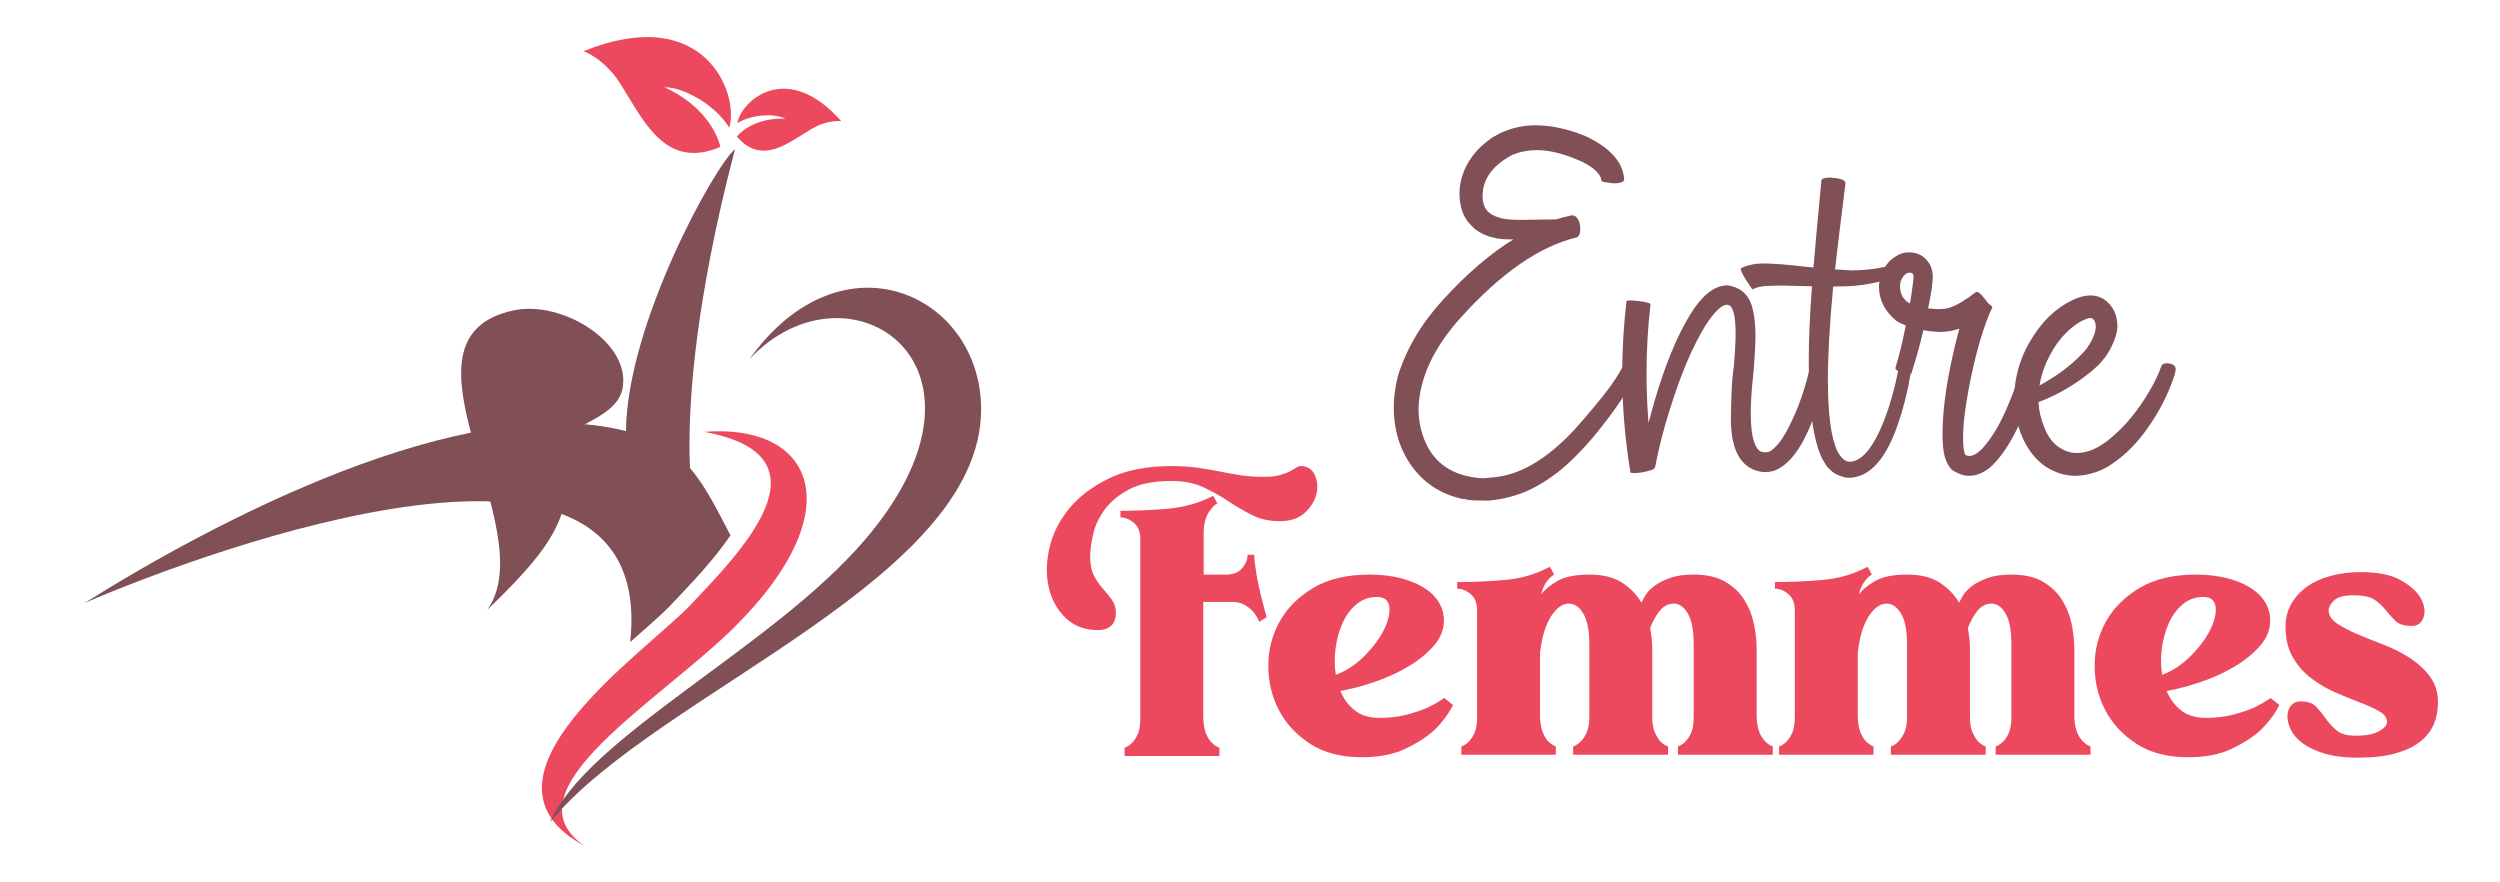 <?xml version="1.0" encoding="utf-8"?>
<!-- Generator: Adobe Illustrator 16.0.0, SVG Export Plug-In . SVG Version: 6.00 Build 0)  -->
<!DOCTYPE svg PUBLIC "-//W3C//DTD SVG 1.1//EN" "http://www.w3.org/Graphics/SVG/1.1/DTD/svg11.dtd">
<svg version="1.1" id="Calque_1" xmlns="http://www.w3.org/2000/svg" xmlns:xlink="http://www.w3.org/1999/xlink" x="0px" y="0px"
	 width="170px" height="60px" viewBox="0 0 170 60" enable-background="new 0 0 170 60" xml:space="preserve">
<g>
	<g>
		<g>
			<path fill="#815057" d="M102.908,16.279h-0.137c-0.337,0-0.573-0.01-0.708-0.033c-0.135-0.022-0.229-0.033-0.286-0.033
				c-0.012-0.012-0.028-0.018-0.051-0.018c-0.292-0.057-0.512-0.117-0.657-0.186c-0.067-0.033-0.114-0.051-0.137-0.051
				c-0.338-0.168-0.563-0.309-0.682-0.422c-0.118-0.111-0.229-0.225-0.33-0.337c-0.448-0.495-0.674-1.187-0.674-2.075
				c0-0.393,0.063-0.781,0.187-1.164c0.324-1,0.954-1.832,1.888-2.496c0.181-0.146,0.299-0.219,0.355-0.219
				c0.157-0.113,0.415-0.236,0.774-0.371c0.631-0.236,1.288-0.354,1.974-0.354c1.035,0,2.142,0.235,3.323,0.708
				c0.012,0.012,0.028,0.018,0.051,0.018c1.676,0.787,2.559,1.766,2.647,2.935c0,0.191-0.236,0.286-0.708,0.286
				c-0.528-0.055-0.803-0.105-0.825-0.151c-0.045-0.438-0.463-0.866-1.249-1.282c-1.204-0.551-2.249-0.826-3.139-0.826
				c-0.448,0-0.888,0.063-1.314,0.186c-0.012,0.012-0.027,0.018-0.051,0.018c-0.112,0.056-0.198,0.084-0.252,0.084
				c-1.395,0.719-2.094,1.67-2.094,2.851c0,0.776,0.384,1.26,1.147,1.45c0.045,0.012,0.079,0.023,0.102,0.034
				s0.045,0.017,0.067,0.017s0.045,0.006,0.067,0.018c0.247,0.057,0.686,0.084,1.316,0.084c0.349,0,1.118-0.011,2.311-0.033
				c0.349-0.113,0.696-0.203,1.047-0.271h0.067c0.102,0,0.196,0.051,0.286,0.151c0.157,0.181,0.236,0.434,0.236,0.76
				c0,0.337-0.084,0.534-0.253,0.59c-2.497,0.597-5.106,2.396-7.827,5.398c-1.889,2.081-2.863,4.166-2.919,6.258
				c0,0.721,0.129,1.412,0.388,2.074c0.643,1.644,1.968,2.525,3.981,2.649c0.631-0.045,1.097-0.102,1.4-0.169
				c1.597-0.337,3.222-1.4,4.876-3.188c0.988-1.113,1.782-2.069,2.377-2.868c0.483-0.663,0.894-1.36,1.233-2.092
				c0.089-0.146,0.235-0.22,0.438-0.22c0.056,0,0.118,0.012,0.186,0.034c0.224,0.102,0.337,0.247,0.337,0.438
				c0,0.045-0.012,0.09-0.033,0.135c-0.506,1.294-1.424,2.773-2.75,4.438c-0.854,1.102-1.754,2.058-2.699,2.867
				c-0.742,0.606-1.514,1.098-2.312,1.468c-0.888,0.382-1.787,0.606-2.697,0.675c-0.632,0-1.086-0.018-1.367-0.051
				c-0.067-0.033-0.151-0.051-0.253-0.051c-0.056,0-0.169-0.022-0.337-0.067c-1.563-0.393-2.757-1.3-3.576-2.715
				c-0.575-0.979-0.867-2.126-0.878-3.442c0-0.652,0.09-1.354,0.269-2.108c0.575-1.866,1.598-3.604,3.071-5.212
				C99.724,18.631,101.321,17.258,102.908,16.279z"/>
			<path fill="#815057" d="M112.319,31.951c-0.012,0.012-0.028,0.017-0.051,0.017c-0.146,0.057-0.334,0.105-0.563,0.145
				c-0.23,0.039-0.425,0.058-0.582,0.058s-0.242-0.017-0.253-0.05c-0.371-2.25-0.559-4.499-0.559-6.748
				c0-1.63,0.098-3.261,0.289-4.892c0.011-0.034,0.095-0.051,0.252-0.051s0.351,0.014,0.583,0.042
				c0.229,0.028,0.421,0.062,0.572,0.101c0.152,0.041,0.228,0.076,0.228,0.11c-0.181,1.563-0.27,3.126-0.27,4.689
				c0,1.136,0.044,2.267,0.134,3.391c0.112-0.427,0.238-0.882,0.373-1.366c0.719-2.485,1.528-4.471,2.429-5.955
				c0.82-1.359,1.681-2.041,2.58-2.041c0.821,0.123,1.361,0.563,1.619,1.316c0.181,0.573,0.271,1.254,0.271,2.041
				c0,0.596-0.039,1.4-0.118,2.412c-0.135,1.17-0.202,2.154-0.202,2.951c0,0.855,0.079,1.505,0.236,1.95
				c0.157,0.443,0.359,0.664,0.606,0.664c0.011,0.012,0.083,0.018,0.221,0.018c0.043,0,0.086-0.008,0.125-0.025
				c0.04-0.016,0.077-0.027,0.11-0.033c0.034-0.006,0.142-0.088,0.32-0.245c0.359-0.337,0.703-0.849,1.028-1.535
				c0.553-1.08,1.001-2.344,1.351-3.795c0.056-0.157,0.213-0.236,0.472-0.236c0.428,0.045,0.642,0.186,0.642,0.422
				s-0.174,0.951-0.524,2.143c-0.707,2.293-1.574,3.751-2.597,4.369c-0.304,0.19-0.641,0.286-1.012,0.286
				c-0.159,0-0.316-0.022-0.474-0.067c-1.235-0.314-1.855-1.508-1.855-3.576c0.023-1.709,0.084-2.846,0.186-3.407
				c0.09-0.967,0.135-1.761,0.135-2.378c0-1.305-0.196-1.957-0.59-1.957l-0.033,0.017c-0.338,0-0.81,0.461-1.418,1.383
				c-0.876,1.429-1.676,3.302-2.395,5.617c-0.438,1.351-0.78,2.676-1.028,3.981c-0.011,0.056-0.033,0.102-0.067,0.135v0.018
				c0,0.011-0.034,0.033-0.101,0.066C112.364,31.945,112.341,31.951,112.319,31.951z"/>
			<path fill="#815057" d="M124.651,19.484v0.051c-0.235,2.53-0.354,4.617-0.354,6.258c0,2.385,0.219,4.021,0.656,4.909
				c0.259,0.462,0.528,0.693,0.81,0.693c0.833,0,1.619-0.94,2.363-2.818c0.404-1.068,0.719-2.182,0.942-3.34
				c0.046-0.146,0.163-0.22,0.354-0.22c0.339,0.034,0.508,0.152,0.508,0.354c-0.214,1.282-0.513,2.462-0.896,3.542
				c-0.798,2.307-1.872,3.497-3.22,3.576l-0.322-0.017c-0.495-0.124-0.849-0.31-1.063-0.556c-0.021,0-0.056-0.034-0.101-0.102
				c0-0.012-0.016-0.022-0.043-0.034c-0.029-0.012-0.148-0.196-0.361-0.556c-0.62-1.25-0.929-3.477-0.929-6.681
				c0-1.429,0.072-3.121,0.219-5.077l-2.108-0.051l-0.573,0.017c-0.651,0-1.103,0.085-1.35,0.253c-0.022,0-0.18-0.225-0.472-0.675
				c-0.225-0.372-0.338-0.612-0.338-0.726c0-0.021,0.006-0.039,0.018-0.051c0.46-0.213,0.966-0.32,1.517-0.32
				c0.653,0,1.647,0.079,2.987,0.236c0.146,0.011,0.285,0.023,0.421,0.033c0.111-1.35,0.292-3.316,0.539-5.903
				c0.022-0.135,0.215-0.203,0.574-0.203c0.708,0.034,1.063,0.163,1.063,0.388c-0.326,2.599-0.562,4.55-0.709,5.854
				c0.462,0.035,0.827,0.057,1.098,0.068c0.776,0,1.534-0.078,2.277-0.236c0.057,0,0.124,0.135,0.202,0.404
				c0.033,0.125,0.051,0.242,0.051,0.355c0,0.045-0.012,0.072-0.033,0.084c-0.8,0.247-1.614,0.398-2.446,0.455
				C125.561,19.474,125.134,19.484,124.651,19.484z"/>
			<path fill="#815057" d="M135.361,21.154c-0.19,0.417-0.421,1.059-0.691,1.924c-0.46,1.597-0.802,3.188-1.027,4.773
				c-0.103,0.709-0.153,1.339-0.153,1.889c0,0.653,0.051,1.046,0.153,1.182c0.043,0,0.067,0.016,0.067,0.052l0.202,0.033
				c0.28,0,0.601-0.196,0.96-0.592c0.652-0.741,1.238-1.759,1.756-3.053c0.336-0.798,0.601-1.558,0.794-2.276
				c0.02-0.068,0.134-0.102,0.336-0.102c0.079,0,0.163,0.012,0.253,0.033c0.338,0.068,0.506,0.169,0.506,0.305
				c0,0.168-0.112,0.596-0.337,1.281c-0.833,2.508-1.789,4.24-2.869,5.196c-0.472,0.37-0.938,0.556-1.398,0.556
				c-0.26,0-0.496-0.051-0.71-0.151c-0.214-0.102-0.342-0.169-0.387-0.202c-0.045-0.034-0.079-0.057-0.102-0.068
				c-0.225-0.247-0.386-0.554-0.481-0.919c-0.095-0.365-0.142-0.863-0.142-1.493c0-1.855,0.354-4.144,1.061-6.865
				c0.035-0.102,0.063-0.203,0.085-0.304c-0.45,0.146-0.888,0.22-1.314,0.22c-0.384-0.012-0.761-0.051-1.131-0.119
				c-0.225,0.957-0.494,1.93-0.809,2.919c-0.012,0.046-0.076,0.067-0.186,0.067c-0.126,0-0.262-0.021-0.414-0.067
				c-0.152-0.045-0.273-0.102-0.363-0.169c-0.09-0.066-0.135-0.123-0.135-0.168c0.27-0.889,0.505-1.855,0.707-2.901
				c-0.134-0.056-0.263-0.112-0.387-0.169c-0.112-0.057-0.22-0.123-0.32-0.202c-0.742-0.652-1.114-1.405-1.114-2.261
				c0-0.281,0.067-0.607,0.204-0.979c0.27-0.551,0.607-0.928,1.011-1.13c0.237-0.157,0.506-0.236,0.812-0.236
				c0.584,0,1.033,0.23,1.349,0.692c0.19,0.27,0.285,0.606,0.285,1.012c0,0.101-0.021,0.337-0.066,0.708
				c-0.067,0.461-0.152,0.928-0.254,1.399c0.214,0.023,0.444,0.041,0.693,0.051c0.359,0,0.646-0.045,0.86-0.135
				c0.415-0.135,0.982-0.478,1.703-1.028l0.051-0.017c0.124,0,0.326,0.185,0.607,0.557c0.055,0.066,0.105,0.135,0.151,0.201
				c0.045,0.034,0.09,0.074,0.134,0.119c0.012,0,0.018,0.006,0.018,0.017c0.101,0.067,0.151,0.129,0.151,0.186
				c-0.022,0.056-0.051,0.112-0.085,0.169C135.394,21.11,135.384,21.133,135.361,21.154z M129.88,20.632
				c0.067-0.405,0.129-0.821,0.185-1.248c0.035-0.214,0.051-0.388,0.051-0.522c0-0.18-0.033-0.276-0.101-0.287
				c-0.045-0.022-0.102-0.034-0.168-0.034c-0.193,0-0.373,0.146-0.542,0.438c-0.067,0.146-0.101,0.305-0.101,0.473
				c0,0.428,0.135,0.759,0.404,0.995c0.022,0.045,0.051,0.067,0.085,0.067C129.739,20.559,129.799,20.598,129.88,20.632z"/>
			<path fill="#815057" d="M138.618,27.346c0.033,0.585,0.157,1.137,0.371,1.653c0.213,0.585,0.524,1.035,0.928,1.35
				c0.012,0,0.028,0.011,0.051,0.033c0.023,0.022,0.059,0.049,0.108,0.076c0.053,0.028,0.107,0.059,0.171,0.093
				c0.062,0.033,0.102,0.054,0.117,0.06c0.018,0.005,0.034,0.013,0.051,0.024c0.018,0.011,0.046,0.022,0.085,0.033
				c0.039,0.012,0.063,0.022,0.074,0.034c0.214,0.067,0.433,0.101,0.66,0.101c0.774,0,1.578-0.37,2.411-1.112
				c0.933-0.798,1.76-1.81,2.479-3.036c0.371-0.619,0.652-1.203,0.845-1.754c0.045-0.135,0.186-0.203,0.422-0.203
				c0.371,0.033,0.556,0.175,0.556,0.422c0,0.168-0.112,0.534-0.337,1.096c-0.37,0.968-0.889,1.924-1.553,2.869
				c-0.696,1-1.479,1.799-2.344,2.396c-0.777,0.562-1.647,0.854-2.614,0.876c-0.294,0-0.62-0.051-0.979-0.151
				c-0.202-0.068-0.307-0.104-0.313-0.109s-0.056-0.027-0.151-0.067c-0.096-0.039-0.19-0.088-0.287-0.144
				c-0.095-0.057-0.192-0.113-0.295-0.169c-0.045-0.045-0.09-0.078-0.135-0.102c-0.888-0.686-1.495-1.727-1.823-3.121
				c-0.101-0.494-0.151-0.943-0.151-1.349c0-1.878,0.648-3.599,1.94-5.162c0.564-0.652,1.198-1.158,1.906-1.519
				c0.474-0.246,0.917-0.371,1.333-0.371c0.472,0,0.861,0.152,1.165,0.455c0.438,0.395,0.662,0.935,0.674,1.62
				c0,0.417-0.157,0.935-0.472,1.552c-0.202,0.338-0.324,0.529-0.363,0.574s-0.07,0.078-0.092,0.101
				c-0.171,0.259-0.502,0.585-0.996,0.979C141.024,26.205,139.877,26.863,138.618,27.346z M138.684,26.215
				c1.373-0.752,2.448-1.596,3.224-2.529c0.056-0.079,0.084-0.129,0.084-0.152c0.044-0.033,0.129-0.168,0.252-0.404
				c0.169-0.338,0.259-0.635,0.271-0.895c0-0.281-0.084-0.478-0.253-0.59l-0.151-0.018c-0.124,0-0.332,0.079-0.624,0.236
				c-0.969,0.563-1.737,1.474-2.311,2.732C138.938,25.137,138.775,25.676,138.684,26.215z"/>
		</g>
		<g>
			<path fill="#EC495E" d="M88.442,31.692c0.449,0,0.77,0.197,0.957,0.592c0.188,0.396,0.229,0.822,0.126,1.28
				c-0.103,0.461-0.36,0.888-0.773,1.283c-0.414,0.394-0.986,0.592-1.718,0.592c-0.732,0-1.371-0.143-1.915-0.423
				c-0.545-0.281-1.081-0.596-1.606-0.943c-0.526-0.348-1.089-0.662-1.689-0.944c-0.601-0.281-1.324-0.421-2.169-0.421
				c-1.221,0-2.191,0.196-2.915,0.589c-0.724,0.396-1.277,0.866-1.662,1.41c-0.385,0.543-0.639,1.106-0.76,1.689
				c-0.123,0.582-0.184,1.062-0.184,1.437c0,0.563,0.089,1.009,0.268,1.338c0.178,0.328,0.38,0.62,0.606,0.873
				c0.225,0.253,0.427,0.502,0.605,0.747c0.179,0.243,0.268,0.543,0.268,0.9c0,0.377-0.107,0.661-0.324,0.859
				c-0.216,0.197-0.512,0.297-0.887,0.297c-0.902,0-1.639-0.277-2.212-0.832c-0.573-0.555-0.953-1.244-1.14-2.071
				c-0.188-0.825-0.174-1.717,0.042-2.676c0.216-0.956,0.662-1.848,1.338-2.675c0.676-0.827,1.585-1.515,2.732-2.07
				c1.145-0.554,2.553-0.831,4.224-0.831c0.676,0,1.272,0.039,1.789,0.113c0.516,0.075,1.008,0.16,1.479,0.253
				c0.469,0.095,0.939,0.18,1.408,0.254c0.469,0.075,1.014,0.112,1.634,0.112c0.431,0,0.784-0.037,1.056-0.112
				c0.272-0.074,0.497-0.159,0.676-0.254c0.179-0.093,0.324-0.178,0.437-0.253C88.244,31.731,88.346,31.692,88.442,31.692z
				 M85.287,37.721c0,0.13,0.009,0.28,0.028,0.45c0.038,0.3,0.094,0.686,0.17,1.154c0.056,0.264,0.117,0.545,0.183,0.846
				c0.065,0.3,0.136,0.583,0.211,0.845c0.075,0.318,0.159,0.639,0.253,0.956l-0.507,0.312c-0.094-0.243-0.226-0.471-0.394-0.676
				c-0.151-0.17-0.342-0.323-0.578-0.465c-0.235-0.142-0.541-0.212-0.916-0.212h-1.915v7.914c0.019,0.433,0.08,0.774,0.183,1.027
				c0.103,0.255,0.23,0.458,0.38,0.607c0.151,0.168,0.329,0.29,0.536,0.365v0.563h-6.45v-0.563c0.206-0.075,0.385-0.197,0.535-0.365
				c0.15-0.149,0.276-0.353,0.38-0.607c0.103-0.253,0.155-0.595,0.155-1.027V36.648c0-0.485-0.146-0.853-0.437-1.097
				c-0.291-0.243-0.596-0.367-0.915-0.367v-0.449c1.051,0,2.126-0.047,3.225-0.142c1.098-0.095,2.126-0.385,3.084-0.873l0.282,0.508
				c-0.169,0.094-0.32,0.233-0.451,0.421c-0.131,0.152-0.244,0.357-0.338,0.62c-0.094,0.264-0.141,0.601-0.141,1.015v2.788h1.521
				c0.489,0,0.855-0.146,1.099-0.437c0.243-0.292,0.366-0.595,0.366-0.915H85.287z"/>
			<path fill="#EC495E" d="M98.807,47.943c-0.339,0.658-0.788,1.249-1.353,1.775c-0.488,0.433-1.127,0.835-1.915,1.212
				c-0.789,0.374-1.775,0.562-2.956,0.562c-1.393,0-2.556-0.304-3.495-0.913c-0.938-0.611-1.647-1.377-2.125-2.296
				c-0.479-0.922-0.718-1.922-0.718-3c0-1.08,0.253-2.08,0.76-3c0.507-0.919,1.267-1.685,2.282-2.296
				c1.013-0.61,2.299-0.915,3.857-0.915c0.733,0,1.409,0.074,2.027,0.225c0.619,0.151,1.155,0.363,1.606,0.634
				c0.452,0.272,0.798,0.602,1.041,0.986c0.246,0.385,0.367,0.813,0.367,1.282c0,0.619-0.23,1.192-0.69,1.717
				c-0.46,0.526-1.038,0.996-1.732,1.408c-0.695,0.413-1.455,0.761-2.281,1.043c-0.825,0.281-1.604,0.489-2.337,0.619
				c0.226,0.546,0.554,0.986,0.985,1.324c0.433,0.338,0.984,0.506,1.66,0.506c0.678,0,1.287-0.069,1.832-0.209
				c0.545-0.144,1.015-0.297,1.408-0.468c0.433-0.205,0.826-0.43,1.184-0.676L98.807,47.943z M93.625,40.593
				c-0.526,0-0.985,0.165-1.381,0.492c-0.393,0.329-0.707,0.753-0.943,1.268c-0.234,0.517-0.394,1.084-0.478,1.704
				c-0.086,0.62-0.08,1.23,0.013,1.832c0.732-0.281,1.39-0.718,1.972-1.31s1.02-1.184,1.309-1.774
				c0.293-0.593,0.41-1.109,0.354-1.55C94.413,40.813,94.131,40.593,93.625,40.593z"/>
			<path fill="#EC495E" d="M105.396,38.536l0.283,0.536c-0.131,0.074-0.245,0.169-0.34,0.281c-0.094,0.095-0.192,0.229-0.296,0.408
				c-0.103,0.179-0.181,0.4-0.237,0.662c0.225-0.318,0.59-0.623,1.098-0.915c0.507-0.291,1.229-0.437,2.168-0.437
				c0.922,0,1.662,0.183,2.227,0.548c0.562,0.367,1.003,0.823,1.323,1.367c0.057-0.149,0.153-0.333,0.297-0.55
				c0.14-0.216,0.346-0.422,0.617-0.618c0.273-0.199,0.62-0.371,1.043-0.522c0.424-0.15,0.953-0.225,1.591-0.225
				c0.883,0,1.602,0.165,2.156,0.493c0.553,0.328,0.984,0.74,1.293,1.239c0.312,0.497,0.526,1.043,0.648,1.633
				c0.124,0.591,0.185,1.16,0.185,1.703v4.62c0.019,0.432,0.08,0.775,0.183,1.027c0.103,0.255,0.23,0.457,0.381,0.606
				c0.15,0.169,0.327,0.291,0.534,0.365v0.564h-6.45V50.76c0.208-0.074,0.387-0.196,0.536-0.365
				c0.149-0.149,0.276-0.352,0.379-0.606c0.104-0.252,0.155-0.596,0.155-1.027v-4.985c0-0.919-0.13-1.604-0.395-2.056
				c-0.262-0.451-0.582-0.676-0.957-0.676c-0.376,0-0.693,0.165-0.958,0.492c-0.262,0.329-0.478,0.719-0.648,1.168
				c0.096,0.526,0.143,1.006,0.143,1.437v4.62c0,0.432,0.056,0.775,0.169,1.027c0.112,0.255,0.234,0.457,0.364,0.606
				c0.152,0.169,0.33,0.291,0.536,0.365v0.564h-6.449V50.76c0.206-0.074,0.385-0.196,0.536-0.365
				c0.149-0.149,0.281-0.352,0.393-0.606c0.112-0.252,0.169-0.596,0.169-1.027v-4.985c0-0.919-0.137-1.604-0.408-2.056
				s-0.596-0.676-0.972-0.676c-0.281,0-0.539,0.108-0.773,0.324c-0.236,0.215-0.437,0.488-0.606,0.815
				c-0.169,0.33-0.3,0.691-0.394,1.085c-0.096,0.395-0.16,0.77-0.199,1.127v4.365c0.02,0.432,0.081,0.775,0.185,1.027
				c0.103,0.255,0.221,0.457,0.352,0.606c0.169,0.169,0.348,0.291,0.536,0.365v0.564h-6.423V50.76
				c0.208-0.074,0.386-0.196,0.536-0.365c0.149-0.149,0.276-0.352,0.379-0.606c0.104-0.252,0.155-0.596,0.155-1.027v-7.266
				c0-0.488-0.146-0.855-0.436-1.099c-0.292-0.244-0.598-0.367-0.916-0.367v-0.45c1.031,0,2.108-0.047,3.225-0.14
				C103.43,39.344,104.458,39.044,105.396,38.536z"/>
			<path fill="#EC495E" d="M127,38.536l0.282,0.536c-0.132,0.074-0.245,0.169-0.339,0.281c-0.093,0.095-0.192,0.229-0.295,0.408
				c-0.104,0.179-0.184,0.4-0.239,0.662c0.225-0.318,0.591-0.623,1.098-0.915c0.508-0.291,1.23-0.437,2.169-0.437
				c0.92,0,1.662,0.183,2.226,0.548c0.563,0.367,1.004,0.823,1.324,1.367c0.056-0.149,0.154-0.333,0.295-0.55
				c0.142-0.216,0.348-0.422,0.619-0.618c0.272-0.199,0.62-0.371,1.043-0.522c0.422-0.15,0.952-0.225,1.591-0.225
				c0.883,0,1.601,0.165,2.155,0.493c0.553,0.328,0.985,0.74,1.295,1.239c0.31,0.497,0.526,1.043,0.648,1.633
				c0.122,0.591,0.183,1.16,0.183,1.703v4.62c0.02,0.432,0.08,0.775,0.183,1.027c0.104,0.255,0.23,0.457,0.381,0.606
				c0.149,0.169,0.328,0.291,0.535,0.365v0.564h-6.449V50.76c0.206-0.074,0.384-0.196,0.534-0.365
				c0.15-0.149,0.276-0.352,0.381-0.606c0.103-0.252,0.154-0.596,0.154-1.027v-4.985c0-0.919-0.131-1.604-0.394-2.056
				c-0.264-0.451-0.583-0.676-0.958-0.676c-0.376,0-0.695,0.165-0.958,0.492c-0.264,0.329-0.479,0.719-0.647,1.168
				c0.094,0.526,0.141,1.006,0.141,1.437v4.62c0,0.432,0.057,0.775,0.169,1.027c0.113,0.255,0.234,0.457,0.366,0.606
				c0.15,0.169,0.328,0.291,0.535,0.365v0.564h-6.449V50.76c0.205-0.074,0.385-0.196,0.535-0.365
				c0.149-0.149,0.28-0.352,0.394-0.606c0.113-0.252,0.169-0.596,0.169-1.027v-4.985c0-0.919-0.137-1.604-0.408-2.056
				c-0.272-0.451-0.597-0.676-0.972-0.676c-0.281,0-0.54,0.108-0.774,0.324c-0.234,0.215-0.437,0.488-0.605,0.815
				c-0.169,0.33-0.301,0.691-0.395,1.085c-0.095,0.395-0.16,0.77-0.197,1.127v4.365c0.019,0.432,0.079,0.775,0.183,1.027
				c0.104,0.255,0.221,0.457,0.354,0.606c0.168,0.169,0.347,0.291,0.534,0.365v0.564h-6.422V50.76
				c0.206-0.074,0.385-0.196,0.535-0.365c0.149-0.149,0.277-0.352,0.381-0.606c0.103-0.252,0.155-0.596,0.155-1.027v-7.266
				c0-0.488-0.146-0.855-0.438-1.099c-0.291-0.244-0.596-0.367-0.914-0.367v-0.45c1.031,0,2.106-0.047,3.224-0.14
				C125.033,39.344,126.06,39.044,127,38.536z"/>
			<path fill="#EC495E" d="M154.996,47.943c-0.338,0.658-0.788,1.249-1.352,1.775c-0.488,0.433-1.126,0.835-1.915,1.212
				c-0.789,0.374-1.774,0.562-2.958,0.562c-1.39,0-2.554-0.304-3.492-0.913c-0.939-0.611-1.646-1.377-2.126-2.296
				c-0.479-0.922-0.718-1.922-0.718-3c0-1.08,0.253-2.08,0.76-3c0.507-0.919,1.268-1.685,2.282-2.296
				c1.013-0.61,2.3-0.915,3.857-0.915c0.733,0,1.409,0.074,2.028,0.225c0.619,0.151,1.155,0.363,1.604,0.634
				c0.452,0.272,0.799,0.602,1.042,0.986c0.245,0.385,0.366,0.813,0.366,1.282c0,0.619-0.229,1.192-0.689,1.717
				c-0.46,0.526-1.038,0.996-1.731,1.408c-0.695,0.413-1.456,0.761-2.282,1.043c-0.826,0.281-1.604,0.489-2.337,0.619
				c0.226,0.546,0.553,0.986,0.985,1.324s0.985,0.506,1.661,0.506s1.287-0.069,1.831-0.209c0.545-0.144,1.015-0.297,1.408-0.468
				c0.432-0.205,0.826-0.43,1.184-0.676L154.996,47.943z M149.814,40.593c-0.526,0-0.986,0.165-1.38,0.492
				c-0.395,0.329-0.709,0.753-0.944,1.268c-0.235,0.517-0.394,1.084-0.479,1.704s-0.08,1.23,0.015,1.832
				c0.732-0.281,1.389-0.718,1.971-1.31s1.019-1.184,1.31-1.774c0.292-0.593,0.409-1.109,0.352-1.55
				C150.602,40.813,150.321,40.593,149.814,40.593z"/>
			<path fill="#EC495E" d="M158.347,41.495c0,0.337,0.184,0.633,0.549,0.886c0.366,0.255,0.827,0.498,1.38,0.732
				c0.555,0.235,1.15,0.476,1.789,0.719c0.638,0.243,1.233,0.544,1.789,0.901c0.553,0.357,1.014,0.78,1.379,1.267
				c0.366,0.489,0.55,1.081,0.55,1.775c0,0.525-0.094,1.013-0.282,1.464c-0.188,0.452-0.492,0.845-0.915,1.184
				c-0.422,0.337-0.98,0.604-1.676,0.801c-0.694,0.199-1.548,0.297-2.563,0.297c-0.901,0-1.661-0.094-2.281-0.281
				c-0.62-0.187-1.118-0.423-1.494-0.703c-0.375-0.281-0.643-0.593-0.802-0.93c-0.16-0.339-0.235-0.647-0.226-0.931
				c0.01-0.28,0.094-0.515,0.254-0.703c0.159-0.188,0.371-0.281,0.634-0.281c0.488,0,0.846,0.122,1.069,0.365
				c0.227,0.244,0.441,0.513,0.648,0.803c0.207,0.292,0.45,0.559,0.732,0.803s0.713,0.365,1.295,0.365
				c0.715,0,1.249-0.103,1.605-0.309c0.357-0.206,0.535-0.414,0.535-0.62c0-0.282-0.169-0.521-0.506-0.719
				c-0.339-0.196-0.765-0.394-1.282-0.592c-0.517-0.196-1.07-0.421-1.662-0.676c-0.591-0.253-1.145-0.571-1.661-0.957
				c-0.517-0.383-0.943-0.862-1.28-1.436c-0.339-0.573-0.509-1.271-0.509-2.1c0-0.58,0.132-1.103,0.395-1.563
				c0.264-0.458,0.62-0.848,1.07-1.168c0.451-0.319,0.99-0.563,1.619-0.732c0.63-0.168,1.311-0.253,2.042-0.253
				c1.185,0,2.104,0.192,2.76,0.577c0.658,0.386,1.104,0.804,1.339,1.252c0.234,0.452,0.286,0.87,0.155,1.255
				c-0.133,0.385-0.395,0.577-0.789,0.577c-0.507,0-0.872-0.107-1.099-0.324c-0.225-0.216-0.441-0.455-0.648-0.717
				c-0.206-0.265-0.459-0.504-0.76-0.719c-0.3-0.216-0.788-0.324-1.464-0.324c-0.659,0-1.104,0.122-1.338,0.367
				C158.464,41.091,158.347,41.306,158.347,41.495z"/>
		</g>
	</g>
	<g>
		<g>
			<path fill-rule="evenodd" clip-rule="evenodd" fill="#EC495E" d="M57.205,8.241c0,0-0.91-0.137-2.048,0.544
				c-1.559,0.935-3.377,2.478-5.048,0.499c0.444-0.544,1.546-1.28,3.291-1.214c-0.724-0.372-2.277-0.308-3.263,0.305
				C50.379,6.897,53.479,4.01,57.205,8.241 M39.678,3.483c0,0,1.385,0.451,2.513,2.223c1.545,2.428,3.025,5.9,6.793,4.282
				c-0.244-1.082-1.282-2.907-3.797-4.052c1.287-0.013,3.44,1.18,4.403,2.745C50.293,6.419,47.951,0.134,39.678,3.483z"/>
			<path fill-rule="evenodd" clip-rule="evenodd" fill="#815057" d="M5.76,40.998c8.732-3.748,39.006-14.822,37.09,2.665
				c1.154-1.017,2.167-1.89,2.78-2.538c1.214-1.285,2.875-2.993,4.043-4.721c-0.946-1.808-1.71-3.367-2.756-4.581
				c-0.049-1.146-0.031-2.219-0.019-2.687c0.165-6.529,1.747-13.925,3.083-18.989c-1.315,1.018-7.356,11.877-7.415,19.168
				C31.47,26.463,14.36,35.6,5.76,40.998"/>
			<path fill-rule="evenodd" clip-rule="evenodd" fill="#815057" d="M33.143,41.463c3.879-5.521-7.106-18.481,1.797-20.36
				c3.299-0.696,8.002,2.205,7.391,5.328c-0.361,1.852-3.22,2.406-3.288,3.046C38.472,34.926,38.735,36.081,33.143,41.463"/>
			<path fill-rule="evenodd" clip-rule="evenodd" fill="#EC495E" d="M39.746,57.521c-5.479-3.752,5.118-9.819,10.238-14.918
				c7.958-7.922,5.379-13.825-2.1-13.238c8.986,1.654,2.38,8.266-0.92,11.761C43.941,44.323,31.216,52.938,39.746,57.521"/>
			<path fill-rule="evenodd" clip-rule="evenodd" fill="#815057" d="M50.966,24.417c6.725-7.151,18.084,0.367,7.817,12.326
				c-6.296,7.332-18.834,13.331-21.385,19.18c7.178-8.866,30.048-16.661,29.301-28.672C66.236,19.812,57.106,15.837,50.966,24.417"
				/>
		</g>
	</g>
</g>
</svg>

